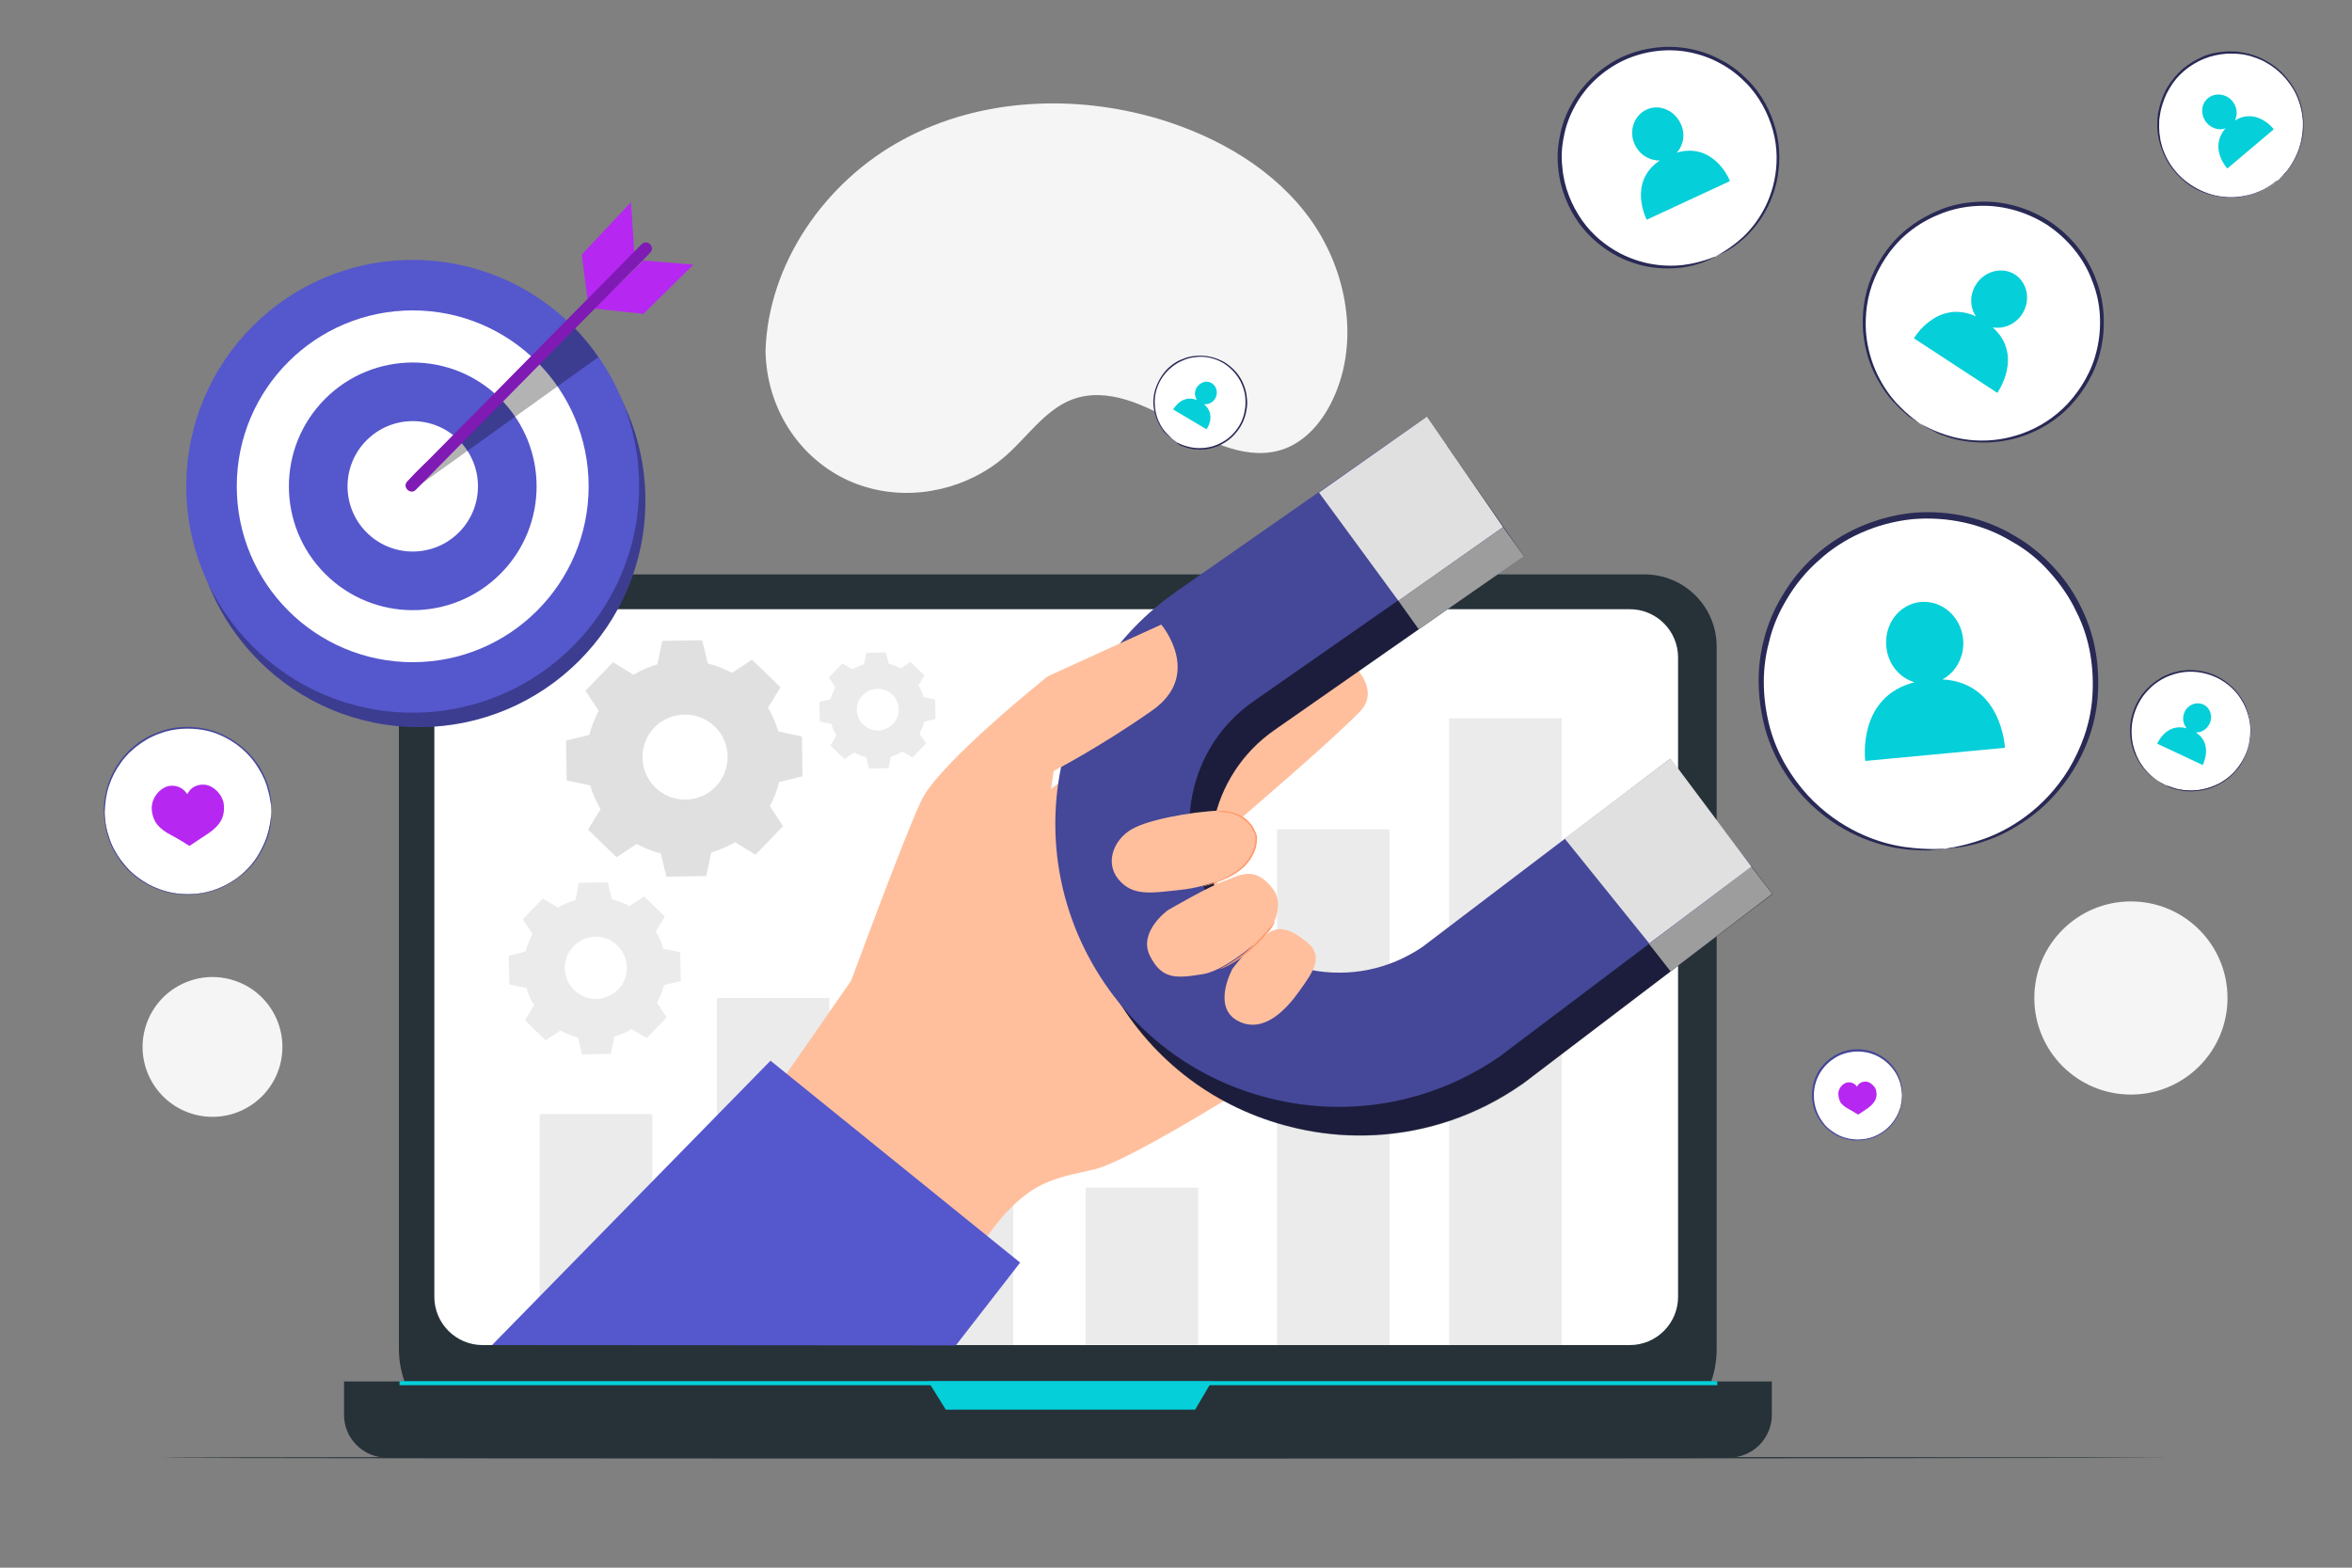 <svg id="e2tZYqlFNzi1" xmlns="http://www.w3.org/2000/svg" xmlns:xlink="http://www.w3.org/1999/xlink" viewBox="0 0 750 500" shape-rendering="geometricPrecision" text-rendering="geometricPrecision"><rect x="0" y="0" width="750" height="500" fill="#808080" stroke="none"/><style><![CDATA[#e2tZYqlFNzi43_tr {animation: e2tZYqlFNzi43_tr__tr 7575.758ms linear infinite normal forwards}@keyframes e2tZYqlFNzi43_tr__tr { 0% {transform: translate(156.9px,429.1px) rotate(0deg)} 20% {transform: translate(156.9px,429.1px) rotate(0.186deg)} 40% {transform: translate(156.9px,429.1px) rotate(-0.234deg)} 60% {transform: translate(156.9px,429.1px) rotate(0deg)} 100% {transform: translate(156.9px,429.1px) rotate(0deg)}} #e2tZYqlFNzi69_tr {animation: e2tZYqlFNzi69_tr__tr 7575.758ms linear infinite normal forwards}@keyframes e2tZYqlFNzi69_tr__tr { 0% {transform: translate(218.2px,241.9px) rotate(0deg)} 100% {transform: translate(218.2px,241.9px) rotate(360deg)}} #e2tZYqlFNzi75_tr {animation: e2tZYqlFNzi75_tr__tr 7575.758ms linear infinite normal forwards}@keyframes e2tZYqlFNzi75_tr__tr { 0% {transform: translate(189.65px,308.85px) rotate(0deg)} 100% {transform: translate(189.65px,308.85px) rotate(-360deg)}} #e2tZYqlFNzi81_tr {animation: e2tZYqlFNzi81_tr__tr 7575.758ms linear infinite normal forwards}@keyframes e2tZYqlFNzi81_tr__tr { 0% {transform: translate(279.8px,226.6px) rotate(0deg)} 100% {transform: translate(279.8px,226.6px) rotate(-360deg)}} #e2tZYqlFNzi89_to {animation: e2tZYqlFNzi89_to__to 7575.758ms linear infinite normal forwards}@keyframes e2tZYqlFNzi89_to__to { 0% {transform: translate(698.516px,233.054px)} 22% {transform: translate(709.763px,245.946px)} 50% {transform: translate(715.589px,227.425px)} 72% {transform: translate(712.408px,252.722px)} 100% {transform: translate(698.52px,233.05px)}} #e2tZYqlFNzi89_tr {animation: e2tZYqlFNzi89_tr__tr 7575.758ms linear infinite normal forwards}@keyframes e2tZYqlFNzi89_tr__tr { 0% {transform: rotate(0deg)} 22% {transform: rotate(-11.578deg)} 50% {transform: rotate(-27.407deg)} 72% {transform: rotate(-11.446deg)} 100% {transform: rotate(0deg)}} #e2tZYqlFNzi104_to {animation: e2tZYqlFNzi104_to__to 7575.758ms linear infinite normal forwards}@keyframes e2tZYqlFNzi104_to__to { 0% {transform: translate(711.242px,39.747px)} 18% {transform: translate(711.242px,52.375px)} 40% {transform: translate(687.9px,40.62px)} 64% {transform: translate(685.608px,62.897px)} 80% {transform: translate(683.757px,37.951px)} 100% {transform: translate(711.24px,39.75px)}} #e2tZYqlFNzi104_tr {animation: e2tZYqlFNzi104_tr__tr 7575.758ms linear infinite normal forwards}@keyframes e2tZYqlFNzi104_tr__tr { 0% {transform: rotate(0deg)} 18% {transform: rotate(14.743deg)} 40% {transform: rotate(32.186deg)} 64% {transform: rotate(8.518deg)} 80% {transform: rotate(23.589deg)} 100% {transform: rotate(0deg)}} #e2tZYqlFNzi141_to {animation: e2tZYqlFNzi141_to__to 7575.758ms linear infinite normal forwards}@keyframes e2tZYqlFNzi141_to__to { 0% {transform: translate(382.737px,128.416px)} 18% {transform: translate(383.398px,115.466px)} 38% {transform: translate(383.398px,124.379px)} 58% {transform: translate(377.462px,111.973px)} 78% {transform: translate(382.9px,117.496px)} 100% {transform: translate(382.74px,128.42px)}} #e2tZYqlFNzi141_tr {animation: e2tZYqlFNzi141_tr__tr 7575.758ms linear infinite normal forwards}@keyframes e2tZYqlFNzi141_tr__tr { 0% {transform: rotate(0deg)} 18% {transform: rotate(5.955deg)} 38% {transform: rotate(-0.869deg)} 56% {transform: rotate(-14.446deg)} 72% {transform: rotate(0.184deg)} 100% {transform: rotate(0deg)}} #e2tZYqlFNzi156_to {animation: e2tZYqlFNzi156_to__to 7575.758ms linear infinite normal forwards}@keyframes e2tZYqlFNzi156_to__to { 0% {transform: translate(614.937px,217.3px)} 16% {transform: translate(622.693px,234.7px)} 38% {transform: translate(633.752px,213.893px)} 60% {transform: translate(612.648px,211.101px)} 76% {transform: translate(592.298px,165.429px)} 94% {transform: translate(465.9px,235.15px)} 100% {transform: translate(465.9px,235.15px)}} #e2tZYqlFNzi156_ts {animation: e2tZYqlFNzi156_ts__ts 7575.758ms linear infinite normal forwards}@keyframes e2tZYqlFNzi156_ts__ts { 0% {transform: scale(1,1)} 16% {transform: scale(1,1)} 38% {transform: scale(1,1)} 60% {transform: scale(1,1)} 76% {transform: scale(1,1)} 94% {transform: scale(0.144,0.144)} 100% {transform: scale(0.144,0.144)}} #e2tZYqlFNzi156 {animation: e2tZYqlFNzi156_c_o 7575.758ms linear infinite normal forwards}@keyframes e2tZYqlFNzi156_c_o { 0% {opacity: 1} 16% {opacity: 1} 38% {opacity: 1} 60% {opacity: 1} 76% {opacity: 1} 94% {opacity: 0} 100% {opacity: 0}} #e2tZYqlFNzi171_to {animation: e2tZYqlFNzi171_to__to 7575.758ms linear infinite normal forwards}@keyframes e2tZYqlFNzi171_to__to { 0% {transform: translate(632.423px,102.722px)} 22% {transform: translate(649.463px,116.681px)} 40% {transform: translate(603.437px,109.874px)} 60% {transform: translate(539.363px,101.986px)} 78% {transform: translate(457.784px,246.958px)} 100% {transform: translate(457.784px,246.958px)}} #e2tZYqlFNzi171_ts {animation: e2tZYqlFNzi171_ts__ts 7575.758ms linear infinite normal forwards}@keyframes e2tZYqlFNzi171_ts__ts { 0% {transform: scale(1,1)} 22% {transform: scale(1,1)} 40% {transform: scale(1,1)} 60% {transform: scale(1,1)} 78% {transform: scale(0.211,0.211)} 100% {transform: scale(0.211,0.211)}} #e2tZYqlFNzi171 {animation: e2tZYqlFNzi171_c_o 7575.758ms linear infinite normal forwards}@keyframes e2tZYqlFNzi171_c_o { 0% {opacity: 1} 22% {opacity: 1} 40% {opacity: 1} 60% {opacity: 1} 78% {opacity: 0} 100% {opacity: 0}} #e2tZYqlFNzi186_to {animation: e2tZYqlFNzi186_to__to 7575.758ms linear infinite normal forwards}@keyframes e2tZYqlFNzi186_to__to { 0% {transform: translate(532.143px,52.172px)} 16% {transform: translate(536.859px,69.272px)} 30% {transform: translate(501.151px,64.5px)} 44% {transform: translate(528.087px,102.95px)} 60% {transform: translate(452.467px,247.607px)} 100% {transform: translate(452.467px,247.607px)}} #e2tZYqlFNzi186_ts {animation: e2tZYqlFNzi186_ts__ts 7575.758ms linear infinite normal forwards}@keyframes e2tZYqlFNzi186_ts__ts { 0% {transform: scale(1,1)} 16% {transform: scale(1,1)} 30% {transform: scale(1,1)} 44% {transform: scale(1,1)} 60% {transform: scale(0.273,0.273)} 100% {transform: scale(0.273,0.273)}} #e2tZYqlFNzi186 {animation: e2tZYqlFNzi186_c_o 7575.758ms linear infinite normal forwards}@keyframes e2tZYqlFNzi186_c_o { 0% {opacity: 1} 16% {opacity: 1} 30% {opacity: 1} 44% {opacity: 1} 60% {opacity: 0} 100% {opacity: 0}}]]></style><g><path d="M244.1,112.1l.1,2c1,17,11,32.2,26.4,39.2c2,.9,4,1.6,6.1,2.2c15.1,4.3,32.2.3,44.1-10.2c7-6.2,12.5-14.6,21.1-17.9c11.3-4.2,23.5,1.9,33.9,7.9c10.4,5.9,22.6,12,33.9,7.8c7.1-2.7,12.2-9,15.4-15.9c8.5-18.2,4.5-40.6-7-56.9-11.5-16.2-29.7-26.7-48.7-32.4-26.7-7.9-56.7-6.7-81.4,6.6-24.8,13.3-43.1,39.5-43.9,67.6Z" fill="#f5f5f5"/><circle r="30.8" transform="translate(679.5 318.3)" fill="#f5f5f5"/><ellipse rx="22.3" ry="22.3" transform="matrix(.305-.952 0.952 0.305 67.762 333.912)" fill="#f5f5f5"/></g><g><g><path d="M692.8,464.9c0,.1-143.7.3-320.8.3-177.2,0-320.9-.1-320.9-.3c0-.1,143.6-.3,320.9-.3c177.2.1,320.8.2,320.8.3Z" fill="#263238"/></g></g><g><g><g><g><g><g><g><g><path d="M516.7,461.1h-358.6c-17,0-30.9-13.8-30.9-30.9v-223c0-13.3,10.8-24,24-24h373.2c12.7,0,23,10.3,23,23v224c.1,17.1-13.7,30.9-30.7,30.9Z" fill="#263238"/></g></g></g></g><g><g><g><g><path d="M551.3,464.9h-427.9c-7.6,0-13.7-6.1-13.7-13.7v-10.6h455.3v10.6c0,7.6-6.1,13.7-13.7,13.7Z" fill="#263238"/></g></g></g></g><g><g><g><g><path d="M519.7,429h-365.8c-8.5,0-15.4-6.9-15.4-15.4v-203.9c0-8.5,6.9-15.4,15.4-15.4h365.8c8.5,0,15.4,6.9,15.4,15.4v203.9c0,8.5-6.9,15.4-15.4,15.4Z" fill="#fff"/></g></g></g></g><g><g><g><g><polygon points="296,440.6 301.6,449.6 381.1,449.6 386.4,440.6" fill="#05cfd9"/></g></g></g></g></g><g><g><g><g><rect width="420.2" height="1.3" rx="0" ry="0" transform="translate(127.4 440.5)" fill="#05cfd9"/></g></g></g></g></g><rect width="35.9" height="73.7" rx="0" ry="0" transform="translate(172.1 355.3)" fill="#ebebeb"/><rect width="35.9" height="110.7" rx="0" ry="0" transform="translate(228.6 318.3)" fill="#ebebeb"/><rect width="35.9" height="110.7" rx="0" ry="0" transform="translate(287.2 318.3)" fill="#ebebeb"/><rect width="35.9" height="164.5" rx="0" ry="0" transform="translate(407.2 264.5)" fill="#ebebeb"/><rect width="35.9" height="199.9" rx="0" ry="0" transform="translate(462.1 229.1)" fill="#ebebeb"/><g id="e2tZYqlFNzi43_tr" transform="translate(156.9,429.1) rotate(0)"><g transform="translate(-156.9,-429.1)"><g><path d="M246.8,348.2l41.9-60.3l78.7-61.4L409.8,339c0,0-48.1,30.8-60.6,33.9s-21.6,2.8-35.5,23l-66.9-47.7Z" fill="#ffbf9d"/><path d="M426.2,208.1c1.2-.1,15.6,10.3,7.5,18.8-8.6,9-39.4,35.3-39.4,35.3s-15.6-1.5-12.2-10.4c3.3-9.1,44.1-43.7,44.1-43.7Z" fill="#ffbf9d"/><g transform="translate(0 0)"><g><path d="M438.5,362c-7.4.4-14.9-.1-22.4-1.6-24.2-4.8-44.9-18.7-58.3-39.4-12.8-19.8-17.4-43.4-12.9-66.5s17.6-43.3,37-56.8l79.5-55.5l24.5,35.1-79.5,55.5c-10.2,7.1-17.1,17.7-19.5,29.9s0,24.6,6.8,35c7.1,10.9,18,18.2,30.7,20.7c12.6,2.5,25.3-.1,35.9-7.3l79-60l25.9,34-79.7,60.6-.5.3c-14,9.7-30,15.1-46.5,16Z" fill="#282955"/></g><polygon points="524.7,299.6 532.7,309.8 565.1,285.1 558.2,276.1" fill="#e0e0e0"/><polygon points="445.9,191.6 452.4,200.7 485.9,177.4 479.3,168.1" fill="#e0e0e0"/><g opacity="0.3"><path d="M438.5,362.1c-7.4.4-14.9-.1-22.4-1.6-24.2-4.8-44.9-18.7-58.3-39.4-12.8-19.8-17.4-43.4-12.9-66.5s17.6-43.3,37-56.8l79.5-55.5l24.5,35.1-79.5,55.5c-10.2,7.1-17.1,17.7-19.5,29.9s0,24.6,6.8,35c7.1,10.9,18,18.2,30.7,20.7c12.6,2.5,25.3-.1,35.9-7.3l79-60l25.9,34-79.7,60.6-.4.3c-14,9.7-30,15.2-46.6,16Z"/></g><g><path d="M431.8,352.9c-7.4.4-14.9-.1-22.4-1.6-24.2-4.8-44.9-18.7-58.3-39.4-12.8-19.8-17.4-43.4-12.9-66.5s17.6-43.3,37-56.8l79.5-55.5l24.5,35.1-79.5,55.5c-10.2,7.1-17.1,17.7-19.5,29.9s0,24.6,6.8,35c7.1,10.9,18,18.2,30.7,20.7c12.6,2.5,25.3-.1,35.9-7.3l79-60l25.9,34.4-79.8,60.2-.4.3c-14,9.7-30,15.1-46.5,16Z" fill="#454798"/></g><polygon points="498.9,267.4 525.9,300.9 558.5,276.4 532.7,241.9" fill="#e0e0e0"/><polygon points="420.6,157.1 445.9,191.6 479.3,168.1 455,132.9" fill="#e0e0e0"/></g><path d="M394.2,278.4l2.6-2c5.8-6.3,4.8-12.4-1.2-16.4-1.2-.8-2.4-1.3-3.7-1.4-6.5-.5-22.9,2-29.7,5.2-6.9,3.1-10.1,11.1-5.6,16.6c4.6,5.6,10.5,4.4,20,3.4s17.6-5.4,17.6-5.4Z" fill="#ffbf9d"/><path d="M372.4,290.3c0,0-9.6,6.9-5.7,14.6s8.5,7.1,16.9,5.8c8.4-1.4,21.3-13.9,21.3-13.9s5.2-7.8,1-13.3c-5.7-7.5-10.4-4.4-15.3-2.6-4.8,1.6-18.2,9.4-18.2,9.4Z" fill="#ffbf9d"/><path d="M393,309c0,0-6.9,12.5,2.1,16.8c7.9,3.8,15-3.7,19.3-9.8c4.3-6,8.1-11.2,2-15.8-5.7-4.4-8.9-4.9-12.6-2.2-5.6,3.9-10.8,11-10.8,11Z" fill="#ffbf9d"/><path d="M270.6,315c0,0,17.5-47.7,23.2-59.7s40.3-39.6,40.3-39.6l36.2-16.5c0,0,13.5,15.9-2.9,27.4-16.5,11.6-31.4,19.3-31.4,19.3l-3.4,22.9c0,0,10.6,54.6-32.5,87.6L270.6,315Z" fill="#ffbf9d"/><g><path d="M387.9,258.7c0,0,.4-.1,1.2-.1.2,0,.4,0,.7,0c.2,0,.5,0,.8.1.3,0,.6,0,.9.1s.7.1,1,.2c1.4.3,3.1.9,4.7,2.2c1.6,1.2,2.9,3.1,3.6,5.4v0v0c.1,1.6-.1,3.4-.8,5-1.2,2.8-3.1,4.9-5.2,6.4s-4.2,2.4-6,3.1-3.3,1.1-4.3,1.4-1.6.4-1.6.4.5-.2,1.6-.6c1-.3,2.5-.8,4.2-1.5c1.8-.7,3.8-1.7,5.8-3.1c2-1.5,3.9-3.6,5-6.2.7-1.6.9-3.2.8-4.8v0c-.6-2.1-1.9-4-3.4-5.1-1.5-1.2-3.1-1.9-4.5-2.2-.3-.1-.7-.2-1-.2s-.6-.1-.9-.1-.5-.1-.8-.1c-.2,0-.4,0-.7,0-.7-.3-1.1-.3-1.1-.3Z" fill="#ff9a6c"/></g><g><path d="M406.6,294.1c0,0-.1.3-.5.8-.3.5-.8,1.2-1.5,2-1.3,1.7-3.3,3.9-5.7,6-2.4,2.2-4.9,3.8-6.8,4.8-.9.5-1.7.9-2.3,1.1s-.9.3-.9.3c0-.1,1.2-.6,3-1.7s4.2-2.7,6.6-4.9c2.4-2.1,4.4-4.3,5.7-5.9c1.5-1.6,2.3-2.6,2.4-2.5Z" fill="#ff9a6c"/></g></g><polygon points="156.9,429 245.7,338.3 325.3,402.7 304.8,429.1" fill="#5557cd"/></g></g><g id="e2tZYqlFNzi69_tr" transform="translate(218.2,241.9) rotate(0)"><g transform="translate(-218.2,-241.9)"><g><g><g><g><path d="M202,215.2c2.4-1.4,4.9-2.5,7.6-3.3l1.6-7.5l12.7-.2l1.8,7.4c2.7.7,5.2,1.7,7.7,3l6.4-4.2l9.1,8.8-4,6.5c1.4,2.4,2.5,4.9,3.3,7.6l7.5,1.6.2,12.7-7.4,1.8c-.7,2.7-1.7,5.2-3,7.7l4.2,6.4-8.8,9.1-6.5-4c-2.4,1.4-4.9,2.5-7.6,3.3l-1.6,7.5-12.7.2-1.8-7.4c-2.7-.7-5.2-1.7-7.7-3l-6.4,4.2-9.1-8.8l4-6.5c-1.4-2.4-2.5-4.9-3.3-7.6l-7.5-1.6-.2-12.7l7.4-1.8c.7-2.7,1.7-5.2,3-7.7l-4.2-6.4l8.8-9.1l6.5,4v0Zm6.7,16.8c-5.2,5.4-5.1,14,.3,19.2s14,5.1,19.2-.3s5.1-14-.3-19.2-14-5-19.2.3Z" fill="#e0e0e0"/></g></g></g></g></g></g><g id="e2tZYqlFNzi75_tr" transform="translate(189.65,308.85) rotate(0)"><g transform="translate(-189.65,-308.85)"><g><g><g><g><path d="M178,289.5c1.7-1.1,3.6-1.9,5.5-2.4l1.1-5.5l9.2-.2l1.3,5.4c1.9.5,3.8,1.2,5.6,2.2l4.7-3.1l6.6,6.4-2.9,4.8c1.1,1.7,1.9,3.6,2.4,5.5l5.4,1.1.2,9.2-5.4,1.3c-.5,1.9-1.2,3.8-2.2,5.6l3.1,4.7-6.4,6.6-4.8-2.9c-1.7,1.1-3.6,1.8-5.5,2.4l-1.1,5.5-9.2.2-1.3-5.4c-1.9-.5-3.8-1.2-5.6-2.2l-4.7,3.1-6.6-6.4l2.9-4.8c-1.1-1.7-1.9-3.6-2.4-5.5l-5.5-1.1-.2-9.2l5.4-1.3c.5-1.9,1.2-3.8,2.2-5.6l-3.1-4.7l6.4-6.6l4.9,2.9v0Zm4.9,12.3c-3.8,3.9-3.7,10.2.2,14s10.2,3.7,14-.2s3.7-10.2-.2-14c-3.9-3.9-10.2-3.8-14,.2Z" fill="#ebebeb"/></g></g></g></g></g></g><g id="e2tZYqlFNzi81_tr" transform="translate(279.8,226.6) rotate(0)"><g transform="translate(-279.8,-226.6)"><g><g><g><g><path d="M271.8,213.5c1.2-.7,2.4-1.2,3.7-1.6l.8-3.7l6.2-.1.9,3.6c1.3.3,2.6.8,3.8,1.5l3.1-2.1l4.5,4.3-1.9,3.2c.7,1.2,1.2,2.4,1.6,3.7l3.7.8.1,6.2-3.6.9c-.3,1.3-.8,2.6-1.5,3.8l2.1,3.1-4.3,4.5-3.2-1.9c-1.2.7-2.4,1.2-3.7,1.6l-.8,3.7-6.2.1-.9-3.6c-1.3-.3-2.6-.8-3.8-1.5l-3.1,2.1-4.5-4.3l1.9-3.2c-.7-1.2-1.2-2.4-1.6-3.7l-3.7-.8-.1-6.2l3.6-.9c.3-1.3.8-2.6,1.5-3.8l-2.1-3.1l4.3-4.5l3.2,1.9v0Zm3.3,8.2c-2.6,2.6-2.5,6.9.2,9.4c2.6,2.6,6.9,2.5,9.4-.2c2.6-2.6,2.5-6.9-.2-9.4-2.6-2.5-6.8-2.4-9.4.2Z" fill="#ebebeb"/></g></g></g></g></g></g><rect width="35.9" height="50.1" rx="0" ry="0" transform="translate(346.2 378.8)" fill="#ebebeb"/></g></g><g><g id="e2tZYqlFNzi89_to" transform="translate(698.516,233.054)"><g id="e2tZYqlFNzi89_tr" transform="rotate(0)"><g transform="translate(-698.516,-233.054)"><g><g><g><g><g><path d="M690.6,250.4v0c-9.6-4.4-13.8-15.8-9.3-25.4v0c4.4-9.6,15.8-13.8,25.4-9.3v0c9.6,4.4,13.8,15.8,9.3,25.4v0c-4.4,9.5-15.8,13.7-25.4,9.3Z" fill="#fff"/><g><path d="M690.6,250.4c0,0,.1,0,.3.1s.5.2.9.3c.4.2.8.3,1.4.5s1.2.4,2,.5c1.5.3,3.3.4,5.5.2c2.1-.2,4.5-.9,6.9-2.1c2.4-1.3,4.7-3.2,6.5-5.8s3.2-5.8,3.4-9.4c.2-1.8.1-3.6-.3-5.4-.2-.9-.5-1.8-.8-2.7-.4-.9-.7-1.8-1.2-2.6-1.8-3.4-4.9-6.3-8.6-8s-7.9-2.2-11.7-1.4c-1,.2-1.9.5-2.8.8-.9.4-1.8.7-2.6,1.2-1.6.9-3.1,2-4.3,3.3-2.5,2.5-4.1,5.6-4.9,8.7s-.7,6.1-.2,8.7c.6,2.6,1.6,4.9,2.8,6.6c1.2,1.8,2.5,3.1,3.7,4.1.6.5,1.1.9,1.6,1.2s.9.6,1.3.8c.3.2.6.3.8.4.2-.1.3,0,.3,0s-.1,0-.3-.1-.5-.2-.8-.4c-.4-.2-.8-.4-1.3-.7s-1.1-.7-1.7-1.2c-1.2-.9-2.5-2.3-3.8-4-1.2-1.8-2.4-4-3-6.7s-.7-5.8.1-8.9s2.4-6.3,5-8.9c1.3-1.3,2.8-2.4,4.4-3.4.8-.5,1.7-.8,2.6-1.2.9-.3,1.9-.6,2.8-.8c3.9-.8,8.1-.4,12,1.4c3.8,1.8,6.9,4.7,8.8,8.2.5.9.9,1.8,1.2,2.7s.6,1.8.8,2.8c.4,1.9.5,3.7.3,5.6-.3,3.6-1.7,6.9-3.5,9.6-1.9,2.6-4.3,4.6-6.7,5.8-2.4,1.3-4.9,1.9-7,2.1-2.2.2-4.1.1-5.5-.3-.8-.1-1.4-.3-2-.5s-1-.3-1.4-.5c-.3-.2-.6-.3-.8-.4-.1-.2-.2-.2-.2-.2Z" fill="#282955"/></g></g></g></g></g></g><g><g><g><g><g><path d="M700.2,233.6c1.8.1,3.5-1,4.4-2.8c1.1-2.3.2-5.1-2-6.1s-4.9,0-6,2.4c-.8,1.8-.5,3.8.7,5.2-6.6-1.9-9.4,4.9-9.4,4.9l14.5,6.8c0-.1,3.5-6.7-2.2-10.4Z" fill="#05cfd9"/></g></g></g></g></g></g></g></g><g id="e2tZYqlFNzi104_to" transform="translate(711.242,39.747)"><g id="e2tZYqlFNzi104_tr" transform="rotate(0)"><g transform="translate(-496.797,-220.704)"><g><g><g><g><g><path d="M511.9,238.5v0c-9.7,8.3-24.4,7.1-32.7-2.6v0c-8.3-9.7-7.1-24.4,2.6-32.7v0c9.7-8.3,24.4-7.1,32.7,2.6v0c8.3,9.8,7.1,24.4-2.6,32.7Z" fill="#fff"/><g><path d="M511.9,238.5c0,0,.1-.1.3-.3s.5-.4.8-.8c.2-.2.4-.4.6-.6s.4-.5.6-.7c.5-.5,1-1.1,1.5-1.9c1.1-1.5,2.1-3.5,3-5.9.8-2.5,1.3-5.4,1.2-8.7-.2-3.2-1.1-6.8-3-10.1-2-3.3-4.8-6.4-8.6-8.5-.9-.6-1.9-1-2.9-1.4-1-.3-2.1-.8-3.2-1-1.1-.3-2.2-.4-3.4-.5-1.1,0-2.3-.1-3.5,0-2.3.2-4.7.7-6.9,1.6s-4.4,2.2-6.3,3.8-3.5,3.5-4.7,5.6c-1.3,2.1-2.1,4.3-2.7,6.6-.3,1.1-.4,2.3-.6,3.4c0,1.1-.1,2.3,0,3.4c0,1.1.3,2.2.4,3.3.3,1.1.5,2.1.9,3.1c1.5,4.1,4.1,7.4,7.1,9.8s6.4,3.9,9.5,4.6c3.2.7,6.2.7,8.8.2c2.6-.4,4.7-1.2,6.3-2c.8-.4,1.5-.8,2.1-1.2.3-.2.6-.3.8-.5s.5-.3.6-.5c.4-.3.7-.5.9-.7.3,0,.4-.1.4-.1s-.1.1-.3.2c-.2.2-.5.4-.9.7-.2.2-.4.3-.6.5s-.5.3-.8.5c-.6.4-1.3.8-2.1,1.2-1.6.9-3.8,1.6-6.4,2.1s-5.6.5-8.9-.2c-3.2-.7-6.7-2.1-9.7-4.6s-5.7-5.8-7.2-10c-.4-1-.7-2.1-1-3.2-.2-1.1-.4-2.2-.5-3.4-.1-1.1,0-2.3,0-3.5.1-1.2.3-2.4.6-3.5.6-2.3,1.4-4.6,2.7-6.7s2.9-4,4.8-5.7c2-1.6,4.1-2.9,6.4-3.9s4.7-1.4,7.1-1.6c1.2-.1,2.4,0,3.6,0c1.2.2,2.3.3,3.4.6c1.1.2,2.2.6,3.3,1c1,.5,2.1.9,3,1.5c3.9,2.1,6.8,5.4,8.7,8.7c2,3.4,2.8,7,3,10.3s-.4,6.3-1.2,8.8c-.9,2.5-2,4.5-3.1,6-.5.8-1.1,1.4-1.5,1.9-.2.3-.4.5-.7.7-.2.2-.4.4-.6.6-.3.3-.6.6-.8.7-.2.3-.3.3-.3.3Z" fill="#282955"/></g></g></g></g></g></g><g><g><g><g><g><path d="M498.2,219.4c1-1.9.7-4.4-.8-6.2-2-2.4-5.5-2.8-7.8-.9s-2.4,5.4-.4,7.8c1.6,1.9,4,2.5,6,1.8-5.4,6.3.6,12.8.6,12.8l14.8-12.5c.1,0-5.4-7.1-12.4-2.8Z" fill="#05cfd9"/></g></g></g></g></g></g></g></g><g><g><ellipse rx="14.2" ry="14.2" transform="matrix(.707-.707 0.707 0.707 592.286 349.443)" fill="#fff"/><g><path d="M606.6,349.4c-.1,0,0-1.3-.5-3.5-.5-2.1-2-5.3-5.2-7.7-1.6-1.2-3.6-2.2-5.9-2.6s-4.9-.3-7.4.6c-1.2.4-2.4,1.1-3.5,1.9s-2.1,1.8-3,3c-1.7,2.3-2.7,5.2-2.7,8.3c0,3,1,6,2.7,8.3.8,1.2,1.8,2.2,3,3c1.1.8,2.3,1.5,3.5,1.9c2.5.9,5.1,1,7.4.6s4.3-1.4,5.9-2.6c3.2-2.4,4.6-5.6,5.2-7.7.5-2.2.4-3.5.5-3.5c0,0,0,.1,0,.2c0,.2,0,.4,0,.7s0,.7-.1,1.1-.1.9-.3,1.5c-.2,1.1-.7,2.4-1.5,3.8s-2,2.9-3.6,4.1-3.7,2.3-6.1,2.7-5,.4-7.6-.6c-1.3-.4-2.5-1.1-3.7-2-1.2-.8-2.2-1.9-3.1-3.1-1.8-2.4-2.8-5.4-2.8-8.6c0-3.1,1-6.2,2.8-8.6.9-1.2,1.9-2.2,3.1-3.1c1.1-.8,2.4-1.5,3.7-2c2.6-1,5.2-1,7.6-.6s4.4,1.5,6.1,2.7c1.6,1.2,2.8,2.7,3.6,4.1s1.3,2.7,1.5,3.8c.2.5.2,1.1.3,1.5s.1.8.1,1.1s0,.5,0,.7c0,.6,0,.6,0,.6Z" fill="#454798"/></g></g><g><g><g><g><g><path d="M586.2,348.7c0-.8.4-1.5.8-2.1.5-.6,1.1-1.1,1.8-1.3.8-.2,1.6-.1,2.3.3.4.2.8.6,1,1c.2-.4.5-.7.8-1c.6-.5,1.5-.7,2.3-.6s1.4.5,2,1.1c.6.5,1,1.2,1.1,2c.2,1,.1,2-.4,2.9s-1.3,1.7-2.1,2.3c-1.4,1-3.3,2.2-3.3,2.2s-1.7-1.1-3.2-1.9c-.9-.5-1.8-1.1-2.4-2-.5-.9-.7-2-.7-2.9Z" fill="#b627f2"/></g></g></g></g></g></g><g><g><ellipse rx="26.6" ry="26.6" transform="matrix(.901-.433 0.433 0.901 59.899 258.61)" fill="#fff"/><g><path d="M86.5,258.6c0,0,0-.1,0-.4s-.1-.7-.1-1.3c0-.3,0-.6-.1-.9c0-.3-.1-.7-.2-1.1-.1-.8-.3-1.7-.6-2.7-.5-2.1-1.4-4.5-3-7-1.5-2.6-3.7-5.2-6.7-7.5-3-2.2-6.8-4.2-11.1-4.9s-9.2-.6-13.9,1.2c-1.2.4-2.3,1-3.4,1.5-1.1.7-2.2,1.3-3.2,2.1-1.1.7-2,1.7-3,2.5-.9,1-1.8,1.9-2.6,3.1-1.6,2.2-2.9,4.6-3.8,7.3-.9,2.6-1.3,5.5-1.4,8.3c0,2.9.5,5.7,1.4,8.3.8,2.7,2.2,5.1,3.8,7.3.8,1.1,1.7,2.1,2.6,3.1c1,.9,1.9,1.8,3,2.5c1,.8,2.2,1.4,3.2,2.1c1.1.5,2.3,1.1,3.4,1.5c4.7,1.8,9.5,1.9,13.9,1.2c4.4-.8,8.1-2.7,11.1-4.9c3-2.3,5.2-4.9,6.7-7.5s2.5-5,3-7c.3-1,.4-1.9.6-2.7.1-.4.1-.8.2-1.1c0-.3,0-.6.1-.9c0-.5.1-1,.1-1.3c0-.6,0-.8,0-.8s0,.1,0,.4s0,.7,0,1.3c0,.3,0,.6,0,.9s-.1.7-.1,1.1c-.1.8-.2,1.7-.5,2.8-.4,2.1-1.4,4.5-2.9,7.1s-3.7,5.3-6.8,7.6c-3,2.3-6.8,4.3-11.3,5.1-4.4.8-9.4.7-14.1-1.1-1.2-.4-2.3-1-3.5-1.5-1.1-.7-2.3-1.3-3.3-2.1-1.1-.7-2.1-1.7-3.1-2.6-.9-1-1.9-2-2.6-3.1-1.6-2.2-3-4.7-3.8-7.4-.9-2.7-1.3-5.6-1.4-8.5c0-2.9.5-5.8,1.4-8.5.8-2.7,2.2-5.2,3.8-7.4.8-1.1,1.7-2.1,2.6-3.1c1-.9,2-1.8,3.1-2.6c1-.8,2.2-1.4,3.3-2.1c1.2-.6,2.3-1.1,3.5-1.5c4.7-1.8,9.7-1.9,14.1-1.1s8.2,2.8,11.3,5.1c3,2.3,5.2,5,6.8,7.6c1.5,2.6,2.5,5.1,2.9,7.1.3,1,.4,2,.5,2.8.1.4.1.8.1,1.1s0,.7,0,.9c0,.5,0,1,0,1.3.1.3.1.4,0,.4Z" fill="#454798"/></g></g><g><g><g><g><g><path d="M48.4,257.2c.1-1.4.7-2.8,1.6-4c.9-1.1,2.1-2,3.4-2.4c1.5-.4,3.1-.2,4.4.6.8.5,1.4,1.1,1.9,1.9.4-.7.9-1.4,1.5-1.9c1.2-.9,2.8-1.3,4.3-1.1c1.4.2,2.7,1,3.7,2s1.8,2.3,2.1,3.8c.3,1.8.1,3.8-.7,5.4-.9,1.7-2.4,3.1-4,4.2-2.7,1.8-6.2,4.1-6.2,4.1s-3.2-2.1-6.1-3.6c-1.7-.9-3.4-2.1-4.5-3.7-1-1.5-1.5-3.5-1.4-5.3Z" fill="#b627f2"/></g></g></g></g></g></g><g id="e2tZYqlFNzi141_to" transform="translate(382.737,128.416)"><g id="e2tZYqlFNzi141_tr" transform="rotate(0)"><g transform="translate(-382.737,-128.416)"><g><g><g><g><g><path d="M375.2,141.1v0c-7-4.1-9.3-13.2-5.2-20.2v0c4.1-7,13.2-9.3,20.2-5.2v0c7,4.1,9.3,13.2,5.2,20.2v0c-4.1,7-13.1,9.4-20.2,5.2Z" fill="#fff"/><g><path d="M375.2,141.1c0-.1,1.1.7,3.4,1.3c2.2.6,5.8,1,9.6-.6c1.9-.8,3.9-2.1,5.4-3.9c1.6-1.8,2.9-4.2,3.3-6.9.3-1.3.3-2.7.2-4.2-.1-1.4-.5-2.8-1.1-4.2-1.1-2.7-3.3-5.2-5.9-6.8-2.7-1.6-5.9-2.3-8.8-1.9-1.5.1-2.9.5-4.2,1.1-1.3.5-2.5,1.3-3.6,2.2-2.1,1.7-3.6,4-4.4,6.2-.9,2.3-1,4.6-.8,6.6.5,4.2,2.5,7.1,4.2,8.7c1.6,1.8,2.8,2.3,2.7,2.4c0,0-.1,0-.2-.1-.2-.1-.4-.2-.6-.4-.3-.2-.6-.4-.9-.7-.4-.3-.8-.6-1.2-1-.9-.8-1.8-1.9-2.6-3.4s-1.5-3.3-1.8-5.4-.1-4.5.8-6.8s2.3-4.7,4.5-6.5c1.1-.9,2.3-1.7,3.7-2.2c1.4-.6,2.8-1,4.4-1.1c3.1-.3,6.3.4,9.1,2c2.8,1.7,5,4.2,6.1,7c.6,1.4,1,2.9,1.1,4.4.2,1.5.1,2.9-.2,4.3-.5,2.8-1.8,5.2-3.5,7.1-1.6,1.9-3.7,3.2-5.6,4-2,.8-3.9,1.1-5.6,1.1s-3.1-.3-4.2-.6c-.6-.2-1.1-.4-1.5-.5-.4-.2-.8-.3-1-.5-.2-.1-.4-.3-.6-.3-.1-.3-.2-.4-.2-.4Z" fill="#282955"/></g></g></g></g></g></g><g><g><g><g><g><path d="M383.9,128.9c1.4.2,2.8-.5,3.6-1.8c1-1.7.5-3.9-1.1-4.9s-3.7-.3-4.8,1.4c-.8,1.3-.7,2.9.1,4-4.9-2-7.6,3-7.6,3l10.6,6.3c.1.1,3.3-4.7-.8-8Z" fill="#05cfd9"/></g></g></g></g></g></g></g></g><g id="e2tZYqlFNzi156_to" transform="translate(614.937,217.3)"><g id="e2tZYqlFNzi156_ts" transform="scale(1,1)"><g id="e2tZYqlFNzi156" transform="translate(-614.937,-217.3)"><g><g><g><g><g><path d="M620.1,270.8v0c-29.3,2.9-55.5-18.5-58.4-47.8v0c-2.9-29.3,18.5-55.5,47.8-58.4v0c29.3-2.9,55.5,18.5,58.4,47.8v0c2.9,29.4-18.5,55.5-47.8,58.4Z" fill="#fff"/><g><path d="M620.1,270.8c-.1-.3,4.7-.4,12.7-3.3c7.8-2.8,19-9.3,26.9-22.2c3.8-6.4,6.9-14.2,7.5-23c.6-8.7-.6-18.4-5.1-27.2-2.1-4.5-5-8.7-8.4-12.5-3.4-3.9-7.5-7.3-12.2-9.9-9.2-5.6-20.5-8.1-31.8-7.1-11.3,1.2-21.9,5.9-29.8,13.2-4,3.5-7.4,7.7-10,12.1-2.7,4.4-4.7,9.1-5.8,13.9-2.6,9.6-1.9,19.3.4,27.7c2.4,8.5,6.9,15.6,11.9,21.1c10.3,11.1,22.5,15.3,30.7,16.5c8.3,1.2,13,.4,13,.7c0,0-.3.1-.9.1-.7.1-1.5.1-2.5.2-1.1.1-2.5.2-4.1.1s-3.5-.1-5.6-.4c-4.2-.5-9.4-1.8-14.9-4.3s-11.4-6.4-16.7-12c-5.2-5.6-9.9-12.9-12.4-21.6-2.4-8.7-3.2-18.7-.6-28.6c1.2-5,3.2-9.8,6-14.4c2.7-4.6,6.2-8.9,10.3-12.6c8.2-7.5,19.2-12.4,30.9-13.7c11.7-1.1,23.5,1.6,33,7.4c4.8,2.8,9,6.3,12.6,10.3c3.6,3.9,6.5,8.3,8.7,13c4.5,9.2,5.7,19.1,5,28.1s-3.9,17.1-8,23.6-9.1,11.5-14,15-9.7,5.9-13.8,7.2c-2,.8-3.9,1.2-5.4,1.5-1.6.4-3,.6-4.1.7-1,.1-1.8.2-2.5.3s-1,.1-1,.1Z" fill="#282955"/></g></g></g></g></g></g><g><g><g><g><g><path d="M619.4,216.7c4.3-2.3,7.1-7.3,6.6-12.8-.7-7.2-6.7-12.5-13.5-11.9s-11.7,7-11,14.2c.5,5.6,4.2,10,9,11.4-18.5,4.7-15.7,25.1-15.7,25.1l44.5-4.2c.1,0-1-20.8-19.9-21.8Z" fill="#05cfd9"/></g></g></g></g></g></g></g></g><g id="e2tZYqlFNzi171_to" transform="translate(632.423,102.722)"><g id="e2tZYqlFNzi171_ts" transform="scale(1,1)"><g id="e2tZYqlFNzi171" transform="translate(-632.423,-102.722)"><g><g><g><g><g><path d="M611.7,134.8v0c-17.6-11.4-22.6-34.9-11.2-52.5v0c11.4-17.6,34.9-22.6,52.5-11.2v0c17.6,11.4,22.6,34.9,11.2,52.5v0c-11.4,17.6-34.9,22.6-52.5,11.2Z" fill="#fff"/><g><path d="M611.7,134.8c.1-.2,2.8,1.9,8.5,3.8c5.6,1.9,14.7,3.3,24.8-.4c5-1.8,10.1-4.9,14.4-9.5c4.2-4.6,7.8-10.5,9.3-17.4.8-3.4,1.1-7,.9-10.7s-1-7.4-2.4-10.9c-2.6-7.2-7.8-13.6-14.6-18.1-6.8-4.3-14.8-6.4-22.4-5.9-3.8.2-7.5,1-10.9,2.3s-6.6,3-9.4,5.1c-5.7,4.2-9.6,9.8-12.1,15.6s-3.1,11.7-2.8,17c.8,10.7,5.8,18.5,9.7,22.8c4.2,4.5,7.2,6.2,7,6.3c0,0-.2-.1-.5-.3-.4-.3-.9-.6-1.5-1-.7-.4-1.5-1-2.3-1.8-.9-.8-1.9-1.6-2.9-2.8-2.2-2.1-4.4-5.2-6.4-9s-3.5-8.6-4-14.1c-.4-5.4.2-11.6,2.7-17.5s6.5-11.8,12.4-16.1c2.9-2.2,6.2-4,9.7-5.4s7.4-2.2,11.3-2.4c7.9-.6,16.2,1.6,23.2,6.1c7,4.6,12.3,11.3,15,18.7c1.4,3.7,2.2,7.5,2.4,11.3s-.1,7.5-.9,11c-1.6,7.1-5.3,13.2-9.7,17.9s-9.8,7.8-14.9,9.6c-5.2,1.8-10.2,2.3-14.5,2.1s-8-1-10.8-2.1c-1.5-.4-2.7-1.1-3.7-1.6-1.1-.5-1.9-1-2.6-1.4-.6-.4-1.1-.7-1.5-1-.3,0-.5-.2-.5-.2Z" fill="#282955"/></g></g></g></g></g></g><g><g><g><g><g><path d="M635.4,104.4c3.5.6,7.2-.9,9.4-4.2c2.8-4.3,1.8-9.9-2.2-12.6-4-2.6-9.6-1.3-12.4,3-2.2,3.3-2.1,7.4-.1,10.3-12.4-5.6-19.8,7-19.8,7l26.6,17.4c-.1.1,8.6-11.9-1.5-20.9Z" fill="#05cfd9"/></g></g></g></g></g></g></g></g><g id="e2tZYqlFNzi186_to" transform="translate(532.143,52.172)"><g id="e2tZYqlFNzi186_ts" transform="scale(1,1)"><g id="e2tZYqlFNzi186" transform="translate(-525.15,-127.791)"><g><g><g><g><g><path d="M540,157.5v0c-17.4,8.2-38.2.7-46.4-16.7v0c-8.2-17.4-.7-38.2,16.7-46.4v0c17.4-8.2,38.2-.7,46.4,16.7v0c8.2,17.4.7,38.2-16.7,46.4Z" fill="#fff"/><g><path d="M540,157.5c-.1-.2,2.8-1.3,7.1-4.8c4.2-3.4,9.7-9.9,11.7-19.5c1-4.8,1.1-10.3-.4-15.8s-4.4-11.2-9-15.7c-2.3-2.3-4.9-4.3-7.9-5.9-2.9-1.6-6.2-2.8-9.7-3.5-6.9-1.4-14.4-.5-21.1,2.6-6.7,3.2-12.2,8.4-15.5,14.6-1.7,3.1-2.9,6.3-3.5,9.6-.7,3.3-.9,6.6-.5,9.8.5,6.4,3,12.3,6.3,17s7.6,8.1,11.9,10.4c8.7,4.6,17.2,4.5,22.5,3.5s8-2.5,8.1-2.3c0,0-.2.1-.5.3-.4.2-.9.4-1.5.7-.7.3-1.5.7-2.5,1s-2.2.7-3.6,1c-2.7.6-6.2.9-10.1.6s-8.4-1.4-12.9-3.7c-4.4-2.3-8.9-5.8-12.4-10.6-3.4-4.8-6-10.8-6.6-17.5-.4-3.3-.2-6.8.5-10.2.6-3.4,1.8-6.8,3.6-10c3.4-6.4,9.1-11.8,16-15.2c7-3.2,14.8-4.1,21.9-2.7c3.6.7,6.9,1.9,10,3.6c3.1,1.6,5.8,3.7,8.2,6.1c4.8,4.7,7.7,10.5,9.2,16.2s1.3,11.4.3,16.3c-1.1,4.9-3.1,9.1-5.3,12.3-2.3,3.3-4.7,5.7-6.9,7.4-1.1.9-2.1,1.6-3,2.1-.9.6-1.7,1-2.4,1.3-.6.3-1.1.5-1.5.7-.3.2-.5.3-.5.3Z" fill="#282955"/></g></g></g></g></g></g><g><g><g><g><g><path d="M527.7,124.3c2.2-2.4,2.8-6.1,1.2-9.3-2-4.3-6.9-6.3-10.9-4.4s-5.7,6.9-3.7,11.1c1.5,3.3,4.8,5.2,8,5.1-10.4,6.9-4.2,18.9-4.2,18.9l26.5-12.3c.2-.1-5-12.6-16.9-9.1Z" fill="#05cfd9"/></g></g></g></g></g></g></g></g></g><g><g><circle r="72.2" transform="translate(133.6 159.7)" fill="#5557cd"/><circle r="72.2" transform="translate(133.6 159.7)" opacity="0.3"/><circle r="72.2" transform="translate(131.6 155.1)" fill="#5557cd"/><circle r="56.1" transform="translate(131.6 155.1)" fill="#fff"/><ellipse rx="39.5" ry="39.5" transform="matrix(.707-.707 0.707 0.707 131.617 155.113)" fill="#5557cd"/><ellipse rx="20.8" ry="20.8" transform="matrix(.707-.707 0.707 0.707 131.617 155.113)" fill="#fff"/><polygon points="187.5,96.6 185.5,81.2 201.2,64.5 202.3,81.1" fill="#b627f2"/><polygon points="221.1,84.4 205.2,83.1 189.3,98.4 205.2,100.1" fill="#b627f2"/><path d="M131.6,156.3l59.2-42.4c-1.9-2.8-4.9-6.5-7.5-9.3l-50.8,49.1-.9,2.6Z" opacity="0.3"/><g><path d="M204.6,77.9c-2.5,2.5-5,5-7.4,7.5-6,6-11.9,12.1-17.9,18.1-7.2,7.3-14.3,14.5-21.5,21.8-6.2,6.3-12.5,12.6-18.7,18.9-3,3.1-6.2,6-9.1,9.2c0,0-.1.1-.1.1-1.8,1.8,1,4.5,2.7,2.7c2.5-2.5,5-5,7.4-7.5c6-6,11.9-12.1,17.9-18.1c7.2-7.3,14.3-14.5,21.5-21.8c6.2-6.3,12.5-12.6,18.7-18.9c3-3.1,6.2-6,9.1-9.2c0,0,.1-.1.1-.1c1.8-1.8-.9-4.5-2.7-2.7v0Z" fill="#7f1ab5"/></g></g></g></svg>
